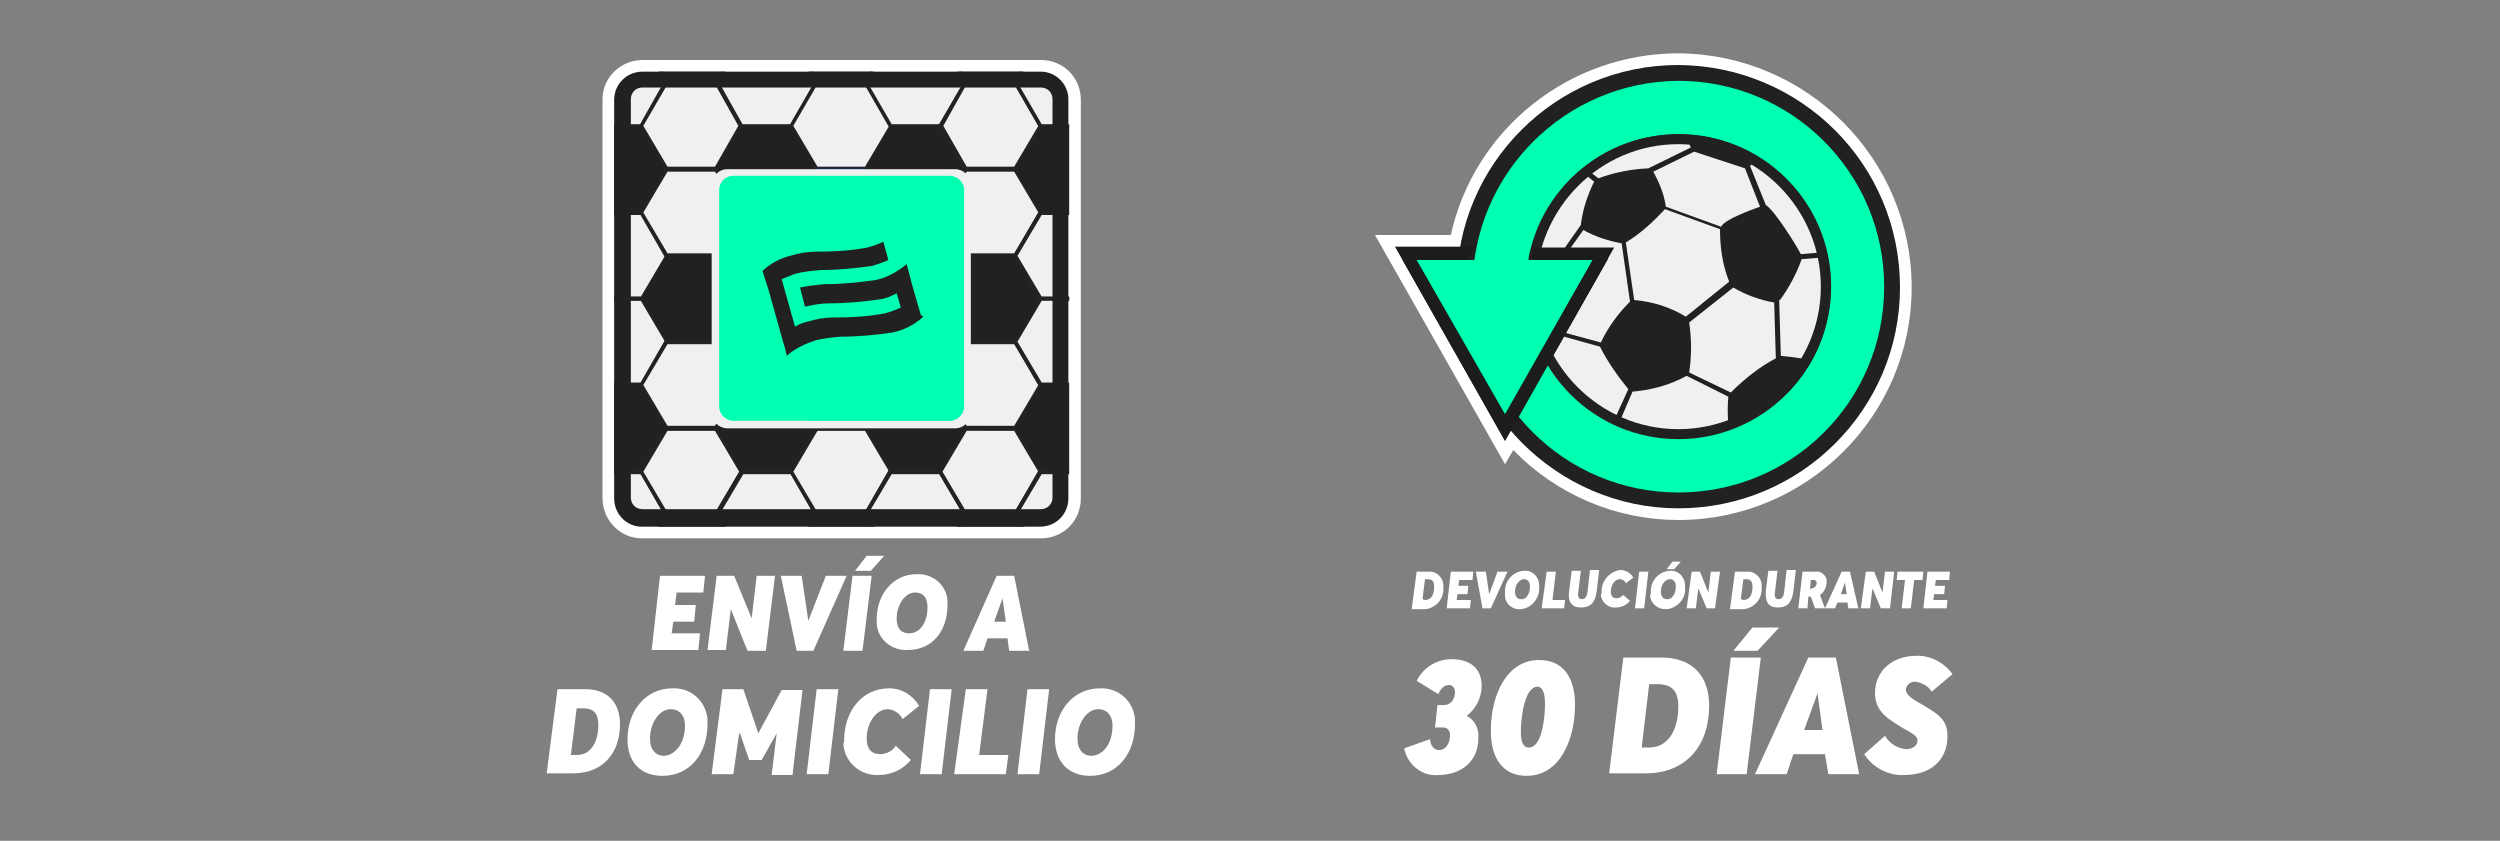 <?xml version="1.0" encoding="utf-8"?>
<!-- Generator: Adobe Illustrator 25.3.0, SVG Export Plug-In . SVG Version: 6.00 Build 0)  -->
<svg version="1.1" id="Capa_1" xmlns="http://www.w3.org/2000/svg" xmlns:xlink="http://www.w3.org/1999/xlink" x="0px" y="0px"
	 viewBox="0 0 300 100.9" style="enable-background:new 0 0 300 100.9;" xml:space="preserve">
<rect x="0" y="0" width="300" height="100.9" fill="#808080" stroke="none"/>
<style type="text/css">
	.st0{fill:#FFFFFF;}
	.st1{clip-path:url(#SVGID_2_);}
	.st2{fill:#F0F0F0;}
	.st3{fill:#232323;}
	.st4{fill:#182A4B;}
	.st5{fill:#212121;}
	.st6{fill:#00FFB0;}
	.st7{fill:#1C1C1C;}
</style>
<g>
	<path class="st0" d="M201.4,62.4c-7.4,0-14.6-3-19.8-8.4l-1,1.7L165,28.2h9.1c2.8-12.7,14.2-21.8,27.3-21.8
		c15.5,0.1,28,12.7,28,28.1C229.4,49.9,216.8,62.4,201.4,62.4z"/>
	<path class="st0" d="M201.4,7.8c-13.1,0-23.9,9.4-26.2,21.8h-7.8l13.2,23.3l0.7-1.2c4.9,5.7,12.1,9.3,20.1,9.3
		c14.7,0,26.6-11.9,26.6-26.5C228,19.7,216.1,7.9,201.4,7.8z"/>
	<path class="st0" d="M77,64.6c-2.6,0-4.7-2.2-4.7-4.8V11.9c0-2.6,2.2-4.7,4.8-4.7h47.8c2.7,0,4.8,2.1,4.8,4.8v47.8
		c0,2.7-2.1,4.8-4.8,4.8H77z"/>
	<path class="st0" d="M124.9,8.6C124.9,8.6,124.9,8.6,124.9,8.6L124.9,8.6l-47.8,0c-1.9,0-3.4,1.5-3.4,3.3V12v47.8
		c0,1.9,1.5,3.4,3.3,3.4h0.1h47.7h0.1c1.9,0,3.4-1.5,3.4-3.4V12C128.3,10.1,126.8,8.6,124.9,8.6z"/>
	<g id="b99991ee-2d65-4a11-8b15-6eab159fe34c">
		<g id="aab69977-21be-4da4-a26a-a869b62e7d2c">
			<g>
				<g>
					<defs>
						<path id="SVGID_1_" d="M77.1,8.6h47.8c1.9,0,3.4,1.5,3.4,3.4v47.8c0,1.9-1.5,3.4-3.4,3.4H77.1c-1.9,0-3.4-1.5-3.4-3.4V11.9
							C73.7,10.1,75.2,8.6,77.1,8.6z"/>
					</defs>
					<clipPath id="SVGID_2_">
						<use xlink:href="#SVGID_1_"  style="overflow:visible;"/>
					</clipPath>
					<g class="st1">
						<polygon class="st2" points="71,15.1 68,9.9 71,4.7 77,4.7 80,9.9 77,15.1 						"/>
						<path class="st3" d="M77.2,15.3h-6.3l-3.1-5.4l3.1-5.4h6.3l3.1,5.4L77.2,15.3z M71.2,14.9h5.7l2.9-4.9l-2.9-5h-5.7l-2.9,4.9
							L71.2,14.9z"/>
						<polygon class="st4" points="80,9.9 77,4.7 80,-0.4 86,-0.4 89,4.7 86,9.9 						"/>
						<polygon class="st5" points="71,25.5 68,20.3 71,15.1 77,15.1 80,20.3 77,25.5 						"/>
						<polygon class="st2" points="80,20.3 77,15.1 80,9.9 86,9.9 89,15.1 86,20.3 						"/>
						<path class="st3" d="M86.1,20.5h-6.3l-3.1-5.4l3.1-5.5h6.3l3.1,5.5L86.1,20.5z M80.1,20h5.7l2.8-4.9l-2.8-5h-5.7l-2.9,5
							L80.1,20z"/>
						<polygon class="st2" points="71,35.8 68,30.6 71,25.5 77,25.5 80,30.6 77,35.8 						"/>
						<path class="st3" d="M77.2,36.1h-6.3l-3.1-5.4l3.1-5.4h6.3l3.1,5.4L77.2,36.1z M71.2,35.6h5.7l2.9-4.9l-2.9-4.9h-5.7l-2.9,4.9
							L71.2,35.6z"/>
						<polygon class="st2" points="80,30.6 77,25.5 80,20.3 86,20.3 89,25.5 86,30.6 						"/>
						<path class="st3" d="M86.1,30.9h-6.3l-3.1-5.4l3.1-5.4h6.3l3.1,5.4L86.1,30.9z M80.1,30.4h5.7l2.9-4.9l-2.9-4.9h-5.7l-2.9,4.9
							L80.1,30.4z"/>
						<polygon class="st2" points="71,46.2 68,41 71,35.8 77,35.8 80,41 77,46.2 						"/>
						<path class="st3" d="M77.2,46.4h-6.3L67.7,41l3.1-5.4h6.3l3.1,5.4L77.2,46.4z M71.2,45.9h5.7l2.9-4.9l-2.9-4.9h-5.7L68.3,41
							L71.2,45.9z"/>
						<polygon class="st5" points="80,41 77,35.8 80,30.6 86,30.6 89,35.8 86,41 						"/>
						<polygon class="st5" points="71,56.5 68,51.4 71,46.2 77,46.2 80,51.4 77,56.5 						"/>
						<polygon class="st2" points="80,51.4 77,46.2 80,41 86,41 89,46.2 86,51.4 						"/>
						<path class="st3" d="M86.1,51.6h-6.3l-3.1-5.4l3.1-5.4h6.3l3.1,5.4L86.1,51.6z M80.1,51.1h5.7l2.9-4.9l-2.9-4.9h-5.7l-2.9,4.9
							L80.1,51.1z"/>
						<polygon class="st2" points="71,66.9 68,61.7 71,56.5 77,56.5 80,61.7 77,66.9 						"/>
						<path class="st3" d="M77.2,67.1h-6.3l-3.1-5.4l3.1-5.4h6.3l3.1,5.4L77.2,67.1z M71.2,66.7h5.7l2.9-4.9l-2.9-4.9h-5.7l-2.9,4.9
							L71.2,66.7z"/>
						<polygon class="st2" points="80,61.7 77,56.5 80,51.4 86,51.4 89,56.5 86,61.7 						"/>
						<path class="st3" d="M86.1,62h-6.3l-3.1-5.4l3.1-5.4h6.3l3.1,5.4L86.1,62z M80.1,61.5h5.7l2.9-4.9l-2.9-4.9h-5.7l-2.9,4.9
							L80.1,61.5z"/>
						<polygon class="st4" points="80,72.1 77,66.9 80,61.7 86,61.7 89,66.9 86,72.1 						"/>
						<polygon class="st2" points="89,15.1 86,9.9 89,4.7 95,4.7 98,9.9 95,15.1 						"/>
						<path class="st3" d="M95.1,15.3h-6.2l-3.1-5.4l3.1-5.4h6.3l3.1,5.4L95.1,15.3z M89.1,14.9h5.8l2.9-4.9l-2.9-5h-5.7l-2.9,4.9
							L89.1,14.9z"/>
						<polygon class="st4" points="98,9.9 95,4.7 98,-0.4 103.9,-0.4 106.9,4.7 103.9,9.9 						"/>
						<polygon class="st5" points="89,25.5 86,20.3 89,15.1 95,15.1 98,20.3 95,25.5 						"/>
						<polygon class="st2" points="98,20.3 95,15.1 98,9.9 103.9,9.9 106.9,15.1 103.9,20.3 						"/>
						<path class="st3" d="M104.1,20.5h-6.3l-3.1-5.4l3.1-5.4h6.3l3.1,5.4L104.1,20.5z M98.1,20h5.7l2.9-4.9l-2.9-5h-5.7l-2.9,5
							L98.1,20z"/>
						<polygon class="st2" points="89,35.8 86,30.6 89,25.5 95,25.5 98,30.6 95,35.8 						"/>
						<path class="st4" d="M95.1,36.1h-6.2l-3.1-5.4l3.1-5.4h6.3l3.1,5.4L95.1,36.1z M89.1,35.6h5.8l2.9-4.9l-2.9-4.9h-5.7l-2.9,4.9
							L89.1,35.6z"/>
						<polygon class="st2" points="98,30.6 95,25.5 98,20.3 103.9,20.3 106.9,25.5 103.9,30.6 						"/>
						<path class="st4" d="M104.1,30.9h-6.3l-3.1-5.4l3.1-5.4h6.3l3.1,5.4L104.1,30.9z M98.1,30.4h5.7l2.9-4.9l-2.9-4.9h-5.7
							l-2.9,4.9L98.1,30.4z"/>
						<polygon class="st2" points="89,46.2 86,41 89,35.8 95,35.8 98,41 95,46.2 						"/>
						<path class="st4" d="M95.1,46.4h-6.2L85.7,41l3.1-5.4h6.3l3.1,5.4L95.1,46.4z M89.1,45.9h5.8l2.9-4.9l-2.9-4.9h-5.7L86.3,41
							L89.1,45.9z"/>
						<polygon class="st4" points="98,41 95,35.8 98,30.6 103.9,30.6 106.9,35.8 103.9,41 						"/>
						<polygon class="st5" points="89,56.5 86,51.4 89,46.2 95,46.2 98,51.4 95,56.5 						"/>
						<polygon class="st2" points="98,51.4 95,46.2 98,41 103.9,41 106.9,46.2 103.9,51.4 						"/>
						<path class="st4" d="M104.1,51.6h-6.3l-3.1-5.4l3.1-5.4h6.3l3.1,5.4L104.1,51.6z M98.1,51.1h5.7l2.9-4.9l-2.9-4.9h-5.7
							l-2.9,4.9L98.1,51.1z"/>
						<polygon class="st2" points="89,66.9 86,61.7 89,56.5 95,56.5 98,61.7 95,66.9 						"/>
						<path class="st3" d="M95.1,67.1h-6.2l-3.1-5.4l3.1-5.4h6.3l3.1,5.4L95.1,67.1z M89.1,66.7h5.8l2.9-4.9l-2.9-4.9h-5.7l-2.9,4.9
							L89.1,66.7z"/>
						<polygon class="st2" points="98,61.7 95,56.5 98,51.4 103.9,51.4 106.9,56.5 103.9,61.7 						"/>
						<path class="st3" d="M104.1,62h-6.3l-3.1-5.4l3.1-5.4h6.3l3.1,5.4L104.1,62z M98.1,61.5h5.7l2.9-4.9l-2.9-4.9h-5.7l-2.9,4.9
							L98.1,61.5z"/>
						<polygon class="st4" points="98,72.1 95,66.9 98,61.7 103.9,61.7 106.9,66.9 103.9,72.1 						"/>
						<polygon class="st2" points="106.9,15.1 103.9,9.9 106.9,4.7 112.9,4.7 115.9,9.9 112.9,15.1 						"/>
						<path class="st3" d="M113,15.3h-6.3l-3.1-5.4l3.1-5.4h6.3l3.1,5.4L113,15.3z M107,14.9h5.7l2.9-4.9l-2.9-5H107l-2.9,4.9
							L107,14.9z"/>
						<polygon class="st4" points="115.9,9.9 112.9,4.7 115.9,-0.4 121.9,-0.4 124.9,4.7 121.9,9.9 						"/>
						<polygon class="st5" points="106.9,25.5 103.9,20.3 106.9,15.1 112.9,15.1 115.9,20.3 112.9,25.5 						"/>
						<polygon class="st2" points="115.9,20.3 112.9,15.1 115.9,9.9 121.9,9.9 124.9,15.1 121.9,20.3 						"/>
						<path class="st3" d="M122,20.5h-6.3l-3.1-5.4l3.1-5.4h6.3l3.1,5.4L122,20.5z M116,20h5.7l2.9-4.9l-2.9-5H116l-2.8,5L116,20z"
							/>
						<polygon class="st2" points="106.9,35.8 103.9,30.6 106.9,25.5 112.9,25.5 115.9,30.6 112.9,35.8 						"/>
						<path class="st4" d="M113,36.1h-6.3l-3.1-5.4l3.1-5.4h6.3l3.1,5.4L113,36.1z M107,35.6h5.7l2.9-4.9l-2.9-4.9H107l-2.9,4.9
							L107,35.6z"/>
						<polygon class="st2" points="115.9,30.6 112.9,25.5 115.9,20.3 121.9,20.3 124.9,25.5 121.9,30.6 						"/>
						<path class="st3" d="M122,30.9h-6.3l-3.1-5.4l3.1-5.4h6.3l3.1,5.4L122,30.9z M116,30.4h5.7l2.9-4.9l-2.9-4.9H116l-2.9,4.9
							L116,30.4z"/>
						<polygon class="st2" points="106.9,46.2 103.9,41 106.9,35.8 112.9,35.8 115.9,41 112.9,46.2 						"/>
						<path class="st4" d="M113,46.4h-6.3l-3.1-5.4l3.1-5.4h6.3l3.1,5.4L113,46.4z M107,45.9h5.7l2.9-4.9l-2.9-4.9H107l-2.9,4.9
							L107,45.9z"/>
						<polygon class="st5" points="115.9,41 112.9,35.8 115.9,30.6 121.9,30.6 124.9,35.8 121.9,41 						"/>
						<polygon class="st5" points="106.9,56.5 103.9,51.4 106.9,46.2 112.9,46.2 115.9,51.4 112.9,56.5 						"/>
						<polygon class="st2" points="115.9,51.4 112.9,46.2 115.9,41 121.9,41 124.9,46.2 121.9,51.4 						"/>
						<path class="st3" d="M122,51.6h-6.3l-3.1-5.4l3.1-5.4h6.3l3.1,5.4L122,51.6z M116,51.1h5.7l2.9-4.9l-2.9-4.9H116l-2.9,4.9
							L116,51.1z"/>
						<polygon class="st2" points="106.9,66.9 103.9,61.7 106.9,56.5 112.9,56.5 115.9,61.7 112.9,66.9 						"/>
						<path class="st3" d="M113,67.1h-6.3l-3.1-5.4l3.1-5.4h6.3l3.1,5.4L113,67.1z M107,66.7h5.7l2.9-4.9l-2.9-4.9H107l-2.9,4.9
							L107,66.7z"/>
						<polygon class="st2" points="115.9,61.7 112.9,56.5 115.9,51.4 121.9,51.4 124.9,56.5 121.9,61.7 						"/>
						<path class="st3" d="M122,62h-6.3l-3.1-5.4l3.1-5.4h6.3l3.1,5.4L122,62z M116,61.5h5.7l2.9-4.9l-2.9-4.9H116l-2.9,4.9
							L116,61.5z"/>
						<polygon class="st4" points="115.9,72.1 112.9,66.9 115.9,61.7 121.9,61.7 124.9,66.9 121.9,72.1 						"/>
						<polygon class="st2" points="124.9,15.1 121.9,9.9 124.9,4.7 130.8,4.7 133.8,9.9 130.8,15.1 						"/>
						<path class="st3" d="M131,15.3h-6.3l-3.1-5.4l3.1-5.4h6.3l3.1,5.4L131,15.3z M125,14.9h5.7l2.9-4.9l-2.9-5H125l-2.9,4.9
							L125,14.9z"/>
						<polygon class="st5" points="124.9,25.5 121.9,20.3 124.9,15.1 130.8,15.1 133.8,20.3 130.8,25.5 						"/>
						<polygon class="st2" points="124.9,35.8 121.9,30.6 124.9,25.5 130.8,25.5 133.8,30.6 130.8,35.8 						"/>
						<path class="st3" d="M131,36.1h-6.3l-3.1-5.4l3.1-5.4h6.3l3.1,5.4L131,36.1z M125,35.6h5.7l2.9-4.9l-2.9-4.9H125l-2.9,4.9
							L125,35.6z"/>
						<polygon class="st2" points="124.9,46.2 121.9,41 124.9,35.8 130.8,35.8 133.8,41 130.8,46.2 						"/>
						<path class="st3" d="M131,46.4h-6.3l-3.1-5.4l3.1-5.4h6.3l3.1,5.4L131,46.4z M125,45.9h5.7l2.9-4.9l-2.9-4.9H125l-2.9,4.9
							L125,45.9z"/>
						<polygon class="st5" points="124.9,56.5 121.9,51.4 124.9,46.2 130.8,46.2 133.8,51.4 130.8,56.5 						"/>
						<polygon class="st2" points="124.9,66.9 121.9,61.7 124.9,56.5 130.8,56.5 133.8,61.7 130.8,66.9 						"/>
						<path class="st3" d="M131,67.1h-6.3l-3.1-5.4l3.1-5.4h6.3l3.1,5.4L131,67.1z M125,66.7h5.7l2.9-4.9l-2.9-4.9H125l-2.9,4.9
							L125,66.7z"/>
					</g>
				</g>
			</g>
			<path class="st5" d="M124.9,10.5c0.8,0,1.4,0.6,1.4,1.4v47.8c0,0.8-0.6,1.4-1.4,1.4l0,0H77.1c-0.8,0-1.4-0.6-1.4-1.4l0,0V11.9
				c0-0.8,0.6-1.4,1.4-1.4l0,0H124.9 M124.9,8.6H77.1c-1.9,0-3.4,1.5-3.4,3.4l0,0v47.8c0,1.9,1.5,3.4,3.3,3.4l0,0h47.8
				c1.9,0,3.4-1.5,3.4-3.4l0,0V11.9C128.2,10.1,126.7,8.6,124.9,8.6L124.9,8.6z"/>
			<path class="st6" d="M87.3,21.1h27.3c0.6,0,1.1,0.5,1.1,1.1v27.3c0,0.6-0.5,1.1-1.1,1.1H87.3c-0.6,0-1.1-0.5-1.1-1.1V22.2
				C86.2,21.6,86.7,21.1,87.3,21.1z"/>
			<path class="st2" d="M114.6,21.8c0.2,0,0.4,0.2,0.4,0.3l0,0v27.3c0,0.2-0.2,0.3-0.4,0.3l0,0H87.3c-0.2,0-0.4-0.2-0.4-0.3l0,0
				V22.2c0-0.2,0.2-0.4,0.4-0.4l0,0L114.6,21.8 M114.6,20.3H87.3c-1.1,0-1.9,0.9-1.9,1.9v27.3c0,1.1,0.9,1.9,1.9,1.9h27.3
				c1.1,0,1.9-0.9,1.9-1.9V22.2C116.5,21.1,115.6,20.3,114.6,20.3z"/>
			<path class="st6" d="M114,21.1c0.9,0,1.7,0.8,1.7,1.7v26c0,0.9-0.8,1.7-1.7,1.7H88c-0.9,0-1.7-0.8-1.7-1.7v-26
				c0-0.9,0.7-1.7,1.7-1.7L114,21.1"/>
			<path class="st5" d="M110.5,37.8l-1.1-3.8l-0.3-1.2c-0.1-0.4-0.2-0.7-0.3-1.1c-1.1,0.9-2.3,1.6-3.7,1.9c-2.1,0.3-4.1,0.5-6.2,0.5
				c-1,0.1-1.9,0.2-2.9,0.4l0.6,2.3c0.9-0.2,1.9-0.4,2.9-0.4c2.1,0,4.2-0.2,6.2-0.5c0.7-0.1,1.3-0.4,1.9-0.7l0.5,1.7
				c-0.6,0.3-1.2,0.5-1.9,0.7c-2.1,0.4-4.1,0.5-6.2,0.5c-1.1,0-2.1,0.2-3.1,0.5c-0.5,0.1-1,0.3-1.5,0.6l-1.6-5.7
				c0.5-0.2,1-0.4,1.5-0.6c1-0.3,2.1-0.4,3.2-0.5c2.1,0,4.2-0.2,6.2-0.5c0.6-0.2,1.3-0.4,1.9-0.7L106,29c-0.6,0.3-1.2,0.5-1.9,0.7
				c-2.1,0.4-4.1,0.5-6.2,0.5c-1.1,0-2.1,0.2-3.1,0.5c-1.2,0.3-2.3,0.9-3.3,1.8l0.4,1.3l0.3,0.9l1.6,5.7c0,0.1,0.1,0.3,0.1,0.4
				c0.2,0.6,0.4,1.2,0.5,1.9c0.9-0.8,2.1-1.4,3.3-1.8c1-0.3,2.1-0.4,3.2-0.5c2.1,0,4.2-0.2,6.2-0.5c1.4-0.3,2.6-0.9,3.7-1.9
				L110.5,37.8z"/>
			<path class="st0" d="M79.2,69.1h5.4l-0.2,2h-3.2L81,72.6h2.5l-0.2,2h-2.5L80.6,76H84l-0.2,2h-5.6L79.2,69.1z"/>
			<path class="st0" d="M86,69.1h2.1l2.1,5.1l0,0l0.6-5.1H93l-1.1,9h-2.2l-2-5l0,0L87.1,78h-2.2L86,69.1z"/>
			<path class="st0" d="M93.7,69.1h2.5l0.8,5.4l0,0l2.1-5.4h2.5l-4,9h-2L93.7,69.1z"/>
			<path class="st0" d="M102.3,69.1h2.3l-1.1,9h-2.3L102.3,69.1z M104,66.7h2.1l-1.6,1.8h-1.9L104,66.7z"/>
			<path class="st0" d="M105.2,74.3c0-2.9,1.9-5.4,4.8-5.4c1.9-0.1,3.6,1.3,3.7,3.2c0,0.2,0,0.4,0,0.5c0,3-1.7,5.4-4.8,5.4
				c-1.9,0.1-3.6-1.3-3.7-3.2C105.2,74.7,105.2,74.5,105.2,74.3z M111.3,72.9c0-1.3-0.6-1.8-1.5-1.8c-1.2,0-2.2,1.5-2.2,3.1
				c0,1.3,0.6,1.8,1.5,1.8C110.4,76,111.3,74.7,111.3,72.9z"/>
			<path class="st0" d="M119.6,69.1h2.1l1.8,9h-2.4l-0.2-1.5h-2.4l-0.5,1.5h-2.4L119.6,69.1z M120.7,74.6l-0.4-2.8l0,0l-1,2.8H120.7
				z"/>
			<path class="st0" d="M66.9,82.7h3.3c2.8,0,4.2,1.7,4.2,4.2c0,3.5-2.1,5.9-5.6,5.9h-3.2L66.9,82.7z M69.2,90.6
				c1.8,0,2.6-1.7,2.6-3.6c0-1.3-0.5-2-1.8-2h-0.8l-0.7,5.6H69.2z"/>
			<path class="st0" d="M75.3,88.7c0-3.3,2.1-6.1,5.4-6.1c2.2-0.1,4,1.5,4.2,3.7c0,0.2,0,0.4,0,0.6c0,3.4-2,6.2-5.4,6.2
				C76.9,93.1,75.3,91.5,75.3,88.7z M82.2,87.1c0-1.4-0.8-2-1.7-2c-1.4,0-2.5,1.7-2.5,3.5c0,1.4,0.7,2.1,1.7,2.1
				C81.1,90.6,82.2,89.1,82.2,87.1z"/>
			<path class="st0" d="M86.7,82.7h2.5L91,88l0,0l2.8-5.2h2.5L95.1,93h-2.5l0.6-5l0,0l-1.8,3.2h-1.5L88.8,88h-0.1L88,92.9h-2.6
				L86.7,82.7z"/>
			<path class="st0" d="M98,82.7h2.6l-1.2,10.2h-2.6L98,82.7z"/>
			<path class="st0" d="M101.3,88.8c0-3.4,2.1-6.2,5.4-6.2c1.5,0,2.8,0.8,3.6,2.1l-2,1.6c-0.3-0.7-1-1.1-1.7-1.2
				c-1.6,0-2.6,1.8-2.6,3.5c0,1.3,0.6,1.9,1.6,1.9c0.8,0,1.5-0.4,1.9-1l1.8,1.7c-1,1.2-2.4,1.8-3.9,1.8c-2.2,0.1-4.1-1.6-4.2-3.8
				C101.3,89.1,101.3,88.9,101.3,88.8z"/>
			<path class="st0" d="M111.6,82.7h2.6L113,92.9h-2.6L111.6,82.7z"/>
			<path class="st0" d="M115.9,82.7h2.6l-1,7.9h3.5l-0.3,2.3h-6.2L115.9,82.7z"/>
			<path class="st0" d="M123.3,82.7h2.6l-1.2,10.2h-2.6L123.3,82.7z"/>
			<path class="st0" d="M126.6,88.7c0-3.3,2.1-6.1,5.4-6.1c2.2-0.1,4,1.5,4.2,3.7c0,0.2,0,0.4,0,0.6c0,3.4-2,6.2-5.4,6.2
				C128.3,93.1,126.6,91.5,126.6,88.7z M133.5,87.1c0-1.4-0.8-2-1.7-2c-1.4,0-2.5,1.7-2.5,3.5c0,1.4,0.7,2.1,1.7,2.1
				C132.5,90.6,133.5,89.1,133.5,87.1z"/>
			<ellipse class="st6" cx="201.4" cy="34.4" rx="25.6" ry="25.6"/>
			<path class="st5" d="M201.4,9.7c13.6,0,24.7,11,24.7,24.7s-11,24.7-24.7,24.7c-13.6,0-24.7-11-24.7-24.7l0,0
				C176.8,20.8,187.8,9.8,201.4,9.7 M201.4,7.8c-14.7,0-26.6,11.9-26.6,26.5s12,26.7,26.6,26.7c14.7,0,26.6-11.9,26.6-26.5l0,0
				C228,19.7,216.1,7.9,201.4,7.8z"/>
			<path class="st2" d="M213.7,47.9c-7.5,6.8-19,6.2-25.8-1.2s-6.2-19,1.2-25.8c7.5-6.8,19-6.2,25.8,1.2S221.2,41,213.7,47.9
				C213.8,47.8,213.8,47.9,213.7,47.9z"/>
			<path class="st5" d="M215,22.1c-6.8-7.5-18.3-8-25.8-1.3c-7.5,6.8-8,18.3-1.3,25.8s18.3,8,25.8,1.3l0,0
				C221.2,41.2,221.8,29.6,215,22.1z M216.6,43.1c-1-0.2-1.9-0.3-2.9-0.4l-0.2-6.7h0.1c1.1-1.5,2-3.2,2.6-4.9l2.4-0.2v-0.2
				C219.4,34.9,218.8,39.4,216.6,43.1z M207.7,47.1l-5-2.4c0.3-2,0.3-4,0-6l5.3-4.2c1.5,0.9,3.2,1.5,4.9,1.8l0.2,6.7
				C211.2,44,209.4,45.4,207.7,47.1L207.7,47.1z M192.1,41.1l-5.9-1.6l-0.1-6.4l3.9-5.5c1.4,0.8,3,1.3,4.6,1.6l1,7
				C194.2,37.6,193,39.2,192.1,41.1L192.1,41.1z M203.3,18.2l6.1,2l1.8,4.6c-1.1,0.4-4.1,1.5-4.6,2.3c0,0,0,0.1-0.1,0.1l-6.6-2.4
				c-0.2-1.5-0.8-2.9-1.5-4.2L203.3,18.2z M196.1,36l-1-6.9c1.8-1.1,3.3-2.5,4.7-4l6.6,2.4c0,2.2,0.3,4.3,1.1,6.3l-5.2,4.2
				C200.5,36.9,198.4,36.2,196.1,36L196.1,36z M218.4,30.3l-2.3,0.2c-0.5-1-3.1-5.2-4.2-5.9l-1.9-4.7l0.5-0.4c1.5,0.9,2.8,2,4,3.2
				C216.3,24.9,217.7,27.5,218.4,30.3L218.4,30.3z M202.6,17l0.3,0.7l-5.1,2.5c-2.1,0.1-4.1,0.5-6,1.2l-1-0.8
				C194.1,18,198.4,16.7,202.6,17z M190.3,21l1,0.8c-0.8,1.6-1.4,3.4-1.6,5.2l-3.8,5.4l-1.6-1.1c0.7-3.8,2.6-7.2,5.4-9.8
				C189.9,21.3,190.1,21.1,190.3,21L190.3,21z M185.1,40.6l0.8-0.7l6.1,1.7c0.9,1.8,2.1,3.5,3.4,5.1l-1.6,3.5
				C189.8,48.3,186.6,44.8,185.1,40.6L185.1,40.6z M194.4,50.5l1.5-3.5c2.3-0.2,4.5-0.8,6.5-1.9l5,2.5c-0.1,1.1-0.1,2.2,0,3.3
				C203.2,52.4,198.6,52.3,194.4,50.5L194.4,50.5z"/>
			<path class="st5" d="M201.4,17.3c9.4,0,17.1,7.7,17.1,17.1s-7.7,17.1-17.1,17.1c-9.4,0-17.1-7.7-17.1-17.1
				C184.4,25,192,17.3,201.4,17.3 M201.4,16.1c-10.1,0-18.3,8.2-18.3,18.3s8.2,18.3,18.3,18.3s18.3-8.2,18.3-18.3l0,0
				C219.7,24.3,211.5,16.1,201.4,16.1L201.4,16.1z"/>
			<path class="st2" d="M181.6,34.3c0,0.9-0.7,1.6-1.6,1.6c-0.9,0-1.6-0.7-1.6-1.6s0.7-1.6,1.6-1.6l0,0
				C180.9,32.8,181.6,33.5,181.6,34.3z"/>
			<polygon class="st7" points="177,29.6 167.4,29.6 180.6,52.9 193,31 176,31.5 			"/>
			<polygon class="st7" points="184,29.7 193.7,29.7 180.6,52.9 168.2,31 183.8,31.5 			"/>
			<polygon class="st6" points="180.6,49.7 191.1,31.2 170,31.2 			"/>
			<path class="st0" d="M168.5,89.8l3.1-1.1c0.1,0.9,0.5,1.3,1.1,1.3c0.8,0,1.3-0.8,1.3-1.8c0-0.5-0.3-0.9-0.8-0.9h-0.1h-0.9
				l0.3-2.7h0.8c0.8,0,1.3-0.7,1.3-1.6c0-0.4-0.3-0.8-0.7-0.8l0,0c-0.6,0-1,0.4-1.3,1.1l-2.6-1.6c0.8-1.6,2.4-2.6,4.2-2.6
				c2.2,0,3.6,1.1,3.6,3.2c0,1.4-0.7,2.8-1.8,3.6l0,0c1,0.5,1.5,1.6,1.4,2.7c0,2.8-2.1,4.4-4.8,4.4
				C170.7,93.2,168.9,91.8,168.5,89.8z"/>
			<path class="st0" d="M178.9,87.7c0-4.3,1.9-8.5,5.8-8.5c2.8,0,4.3,2,4.3,5.4c0,4.3-1.9,8.5-5.8,8.5
				C180.5,93.1,178.9,91.2,178.9,87.7z M185.4,84.4c0-1.2-0.3-2-0.9-2c-1.5,0-2,3.5-2,5.5c0,1.1,0.3,1.8,0.9,1.8
				C185,89.8,185.4,86.3,185.4,84.4L185.4,84.4z"/>
			<path class="st0" d="M194.8,78.9h4.5c3.9,0,5.8,2.3,5.8,5.8c0,4.8-2.8,8.1-7.6,8.1h-4.4L194.8,78.9z M197.9,89.7
				c2.4,0,3.5-2.3,3.5-4.9c0-1.8-0.7-2.7-2.5-2.7h-1l-0.9,7.6H197.9z"/>
			<path class="st0" d="M207.7,78.9h3.6l-1.7,14H206L207.7,78.9z M210.3,75.3h3.2l-2.6,2.8H208L210.3,75.3z"/>
			<path class="st0" d="M217,78.9h3.3l2.8,14h-3.7l-0.4-2.4h-3.8l-0.8,2.4h-3.8L217,78.9z M218.7,87.6l-0.6-4.4l0,0l-1.6,4.4H218.7z
				"/>
			<path class="st0" d="M223.7,90.5l2.5-2.2c0.5,0.9,1.5,1.5,2.5,1.6c0.9,0,1.4-0.5,1.4-1s-0.4-0.8-1.7-1.5c-1.6-1-3.4-1.9-3.4-4.2
				c0-2.8,2.2-4.5,4.9-4.5c1.7-0.1,3.4,0.8,4.4,2.2l-2.5,2.1c-0.4-0.7-1.2-1.1-2-1.2c-0.6,0-1,0.4-1.1,0.9l0,0
				c0,0.4,0.2,0.8,1.2,1.4c2.1,1.3,3.8,1.9,3.8,4.2c0,3-2.1,4.7-5.2,4.7C226.7,93.1,224.8,92.2,223.7,90.5z"/>
			<path class="st0" d="M170,68.6h1.4c0.9-0.1,1.7,0.6,1.8,1.5c0,0.1,0,0.3,0,0.4c0.1,1.3-0.8,2.4-2.1,2.6c-0.1,0-0.2,0-0.3,0h-1.4
				L170,68.6z M171,72c0.8,0,1.1-0.7,1.1-1.6c0-0.6-0.2-0.9-0.8-0.9H171l-0.3,2.4L171,72L171,72z"/>
			<path class="st0" d="M174.1,68.6h2.7l-0.1,1h-1.6l-0.1,0.7h1.2l-0.1,1h-1.2l-0.1,0.7h1.7l-0.1,1h-2.8L174.1,68.6z"/>
			<path class="st0" d="M177.1,68.6h1.2l0.4,2.7l0,0l1-2.7h1.2l-2,4.4h-1L177.1,68.6z"/>
			<path class="st0" d="M180.6,71.1c-0.1-1.3,0.9-2.5,2.2-2.6h0.1c0.9-0.1,1.7,0.6,1.8,1.6c0,0.1,0,0.2,0,0.3
				c0.1,1.3-0.8,2.5-2.1,2.7c-0.1,0-0.2,0-0.2,0c-0.9,0.1-1.8-0.7-1.8-1.6C180.6,71.3,180.6,71.2,180.6,71.1z M183.6,70.4
				c0-0.6-0.3-0.9-0.7-0.9c-0.6,0-1.1,0.7-1.1,1.5c0,0.6,0.3,0.9,0.7,0.9C183.1,72,183.6,71.3,183.6,70.4L183.6,70.4z"/>
			<path class="st0" d="M185.6,68.6h1.1l-0.4,3.4h1.5l-0.1,1H185L185.6,68.6z"/>
			<path class="st0" d="M188.3,70.9l0.3-2.4h1.1l-0.3,2.5c-0.1,0.5,0,0.9,0.4,0.9s0.6-0.2,0.7-0.9l0.3-2.6h1.1l-0.3,2.6
				c-0.2,1.4-0.8,1.9-1.9,1.9S188.1,72.2,188.3,70.9z"/>
			<path class="st0" d="M192.2,71.1c-0.1-1.3,0.9-2.5,2.2-2.7h0.1c0.6,0,1.2,0.4,1.5,0.9l-0.9,0.7c-0.1-0.3-0.4-0.5-0.7-0.5
				c-0.7,0-1.1,0.8-1.1,1.5c0,0.6,0.3,0.8,0.7,0.8c0.3,0,0.6-0.2,0.8-0.4l0.8,0.7c-0.4,0.5-1,0.8-1.7,0.8c-0.9,0.1-1.8-0.7-1.8-1.6
				C192.2,71.3,192.2,71.2,192.2,71.1z"/>
			<path class="st0" d="M196.7,68.6h1.1l-0.5,4.4h-1.1L196.7,68.6z"/>
			<path class="st0" d="M198.1,71.1c-0.1-1.3,0.9-2.5,2.2-2.6h0.1c0.9-0.1,1.7,0.6,1.8,1.6c0,0.1,0,0.2,0,0.3
				c0.2,1.3-0.8,2.5-2.1,2.7c-0.1,0-0.2,0-0.3,0c-0.9,0-1.7-0.7-1.8-1.6C198.1,71.3,198.1,71.2,198.1,71.1z M201.1,70.4
				c0-0.6-0.3-0.9-0.7-0.9c-0.6,0-1.1,0.7-1.1,1.5c0,0.6,0.3,0.9,0.7,0.9C200.6,72,201.1,71.3,201.1,70.4L201.1,70.4z M200.7,67.4h1
				l-0.8,0.9H200L200.7,67.4z"/>
			<path class="st0" d="M203,68.6h1l1,2.5l0,0l0.3-2.5h1.1l-0.6,4.4h-1l-1-2.4l0,0l-0.3,2.4h-1.1L203,68.6z"/>
			<path class="st0" d="M208.2,68.6h1.4c0.9-0.1,1.7,0.6,1.8,1.5c0,0.1,0,0.2,0,0.4c0.1,1.3-0.8,2.4-2.1,2.6c-0.1,0-0.2,0-0.3,0
				h-1.4L208.2,68.6z M209.2,72c0.8,0,1.1-0.7,1.1-1.6c0-0.6-0.2-0.9-0.8-0.9h-0.3l-0.3,2.4L209.2,72L209.2,72z"/>
			<path class="st0" d="M211.9,70.9l0.3-2.4h1.1L213,71c-0.1,0.5,0,0.9,0.4,0.9s0.6-0.2,0.7-0.9l0.3-2.6h1.1l-0.3,2.6
				c-0.2,1.4-0.8,1.9-1.9,1.9S211.8,72.2,211.9,70.9z"/>
			<path class="st0" d="M216.3,68.6h1.6c0.6-0.1,1.2,0.4,1.3,1c0,0.1,0,0.1,0,0.2c0,0.6-0.3,1.3-0.8,1.6L219,73h-1.2l-0.5-1.4H217
				l-0.1,1.4h-1.1L216.3,68.6z M217.4,70.6c0.3,0,0.6-0.3,0.6-0.6l0,0c0-0.2-0.1-0.4-0.3-0.4c0,0,0,0-0.1,0h-0.3l-0.1,1.1
				L217.4,70.6z"/>
			<path class="st0" d="M221,68.6h1l1,4.4h-1.2l-0.1-0.7h-1.2l-0.3,0.7H219L221,68.6z M221.6,71.3l-0.2-1.4l0,0l-0.5,1.4H221.6z"/>
			<path class="st0" d="M223.9,68.6h1l1,2.5l0,0l0.3-2.5h1.1l-0.5,4.4h-1.1l-1-2.4l0,0l-0.3,2.4h-1.1L223.9,68.6z"/>
			<path class="st0" d="M228.6,69.6h-1l0.1-1h3.1l-0.1,1h-1l-0.4,3.4h-1.1L228.6,69.6z"/>
			<path class="st0" d="M231.3,68.6h2.7l-0.1,1h-1.6l-0.1,0.7h1.2l-0.1,1h-1.2L232,72h1.7l-0.1,1h-2.8L231.3,68.6z"/>
			<rect x="177" y="31" class="st6" width="6.4" height="0.9"/>
		</g>
	</g>
</g>
</svg>
